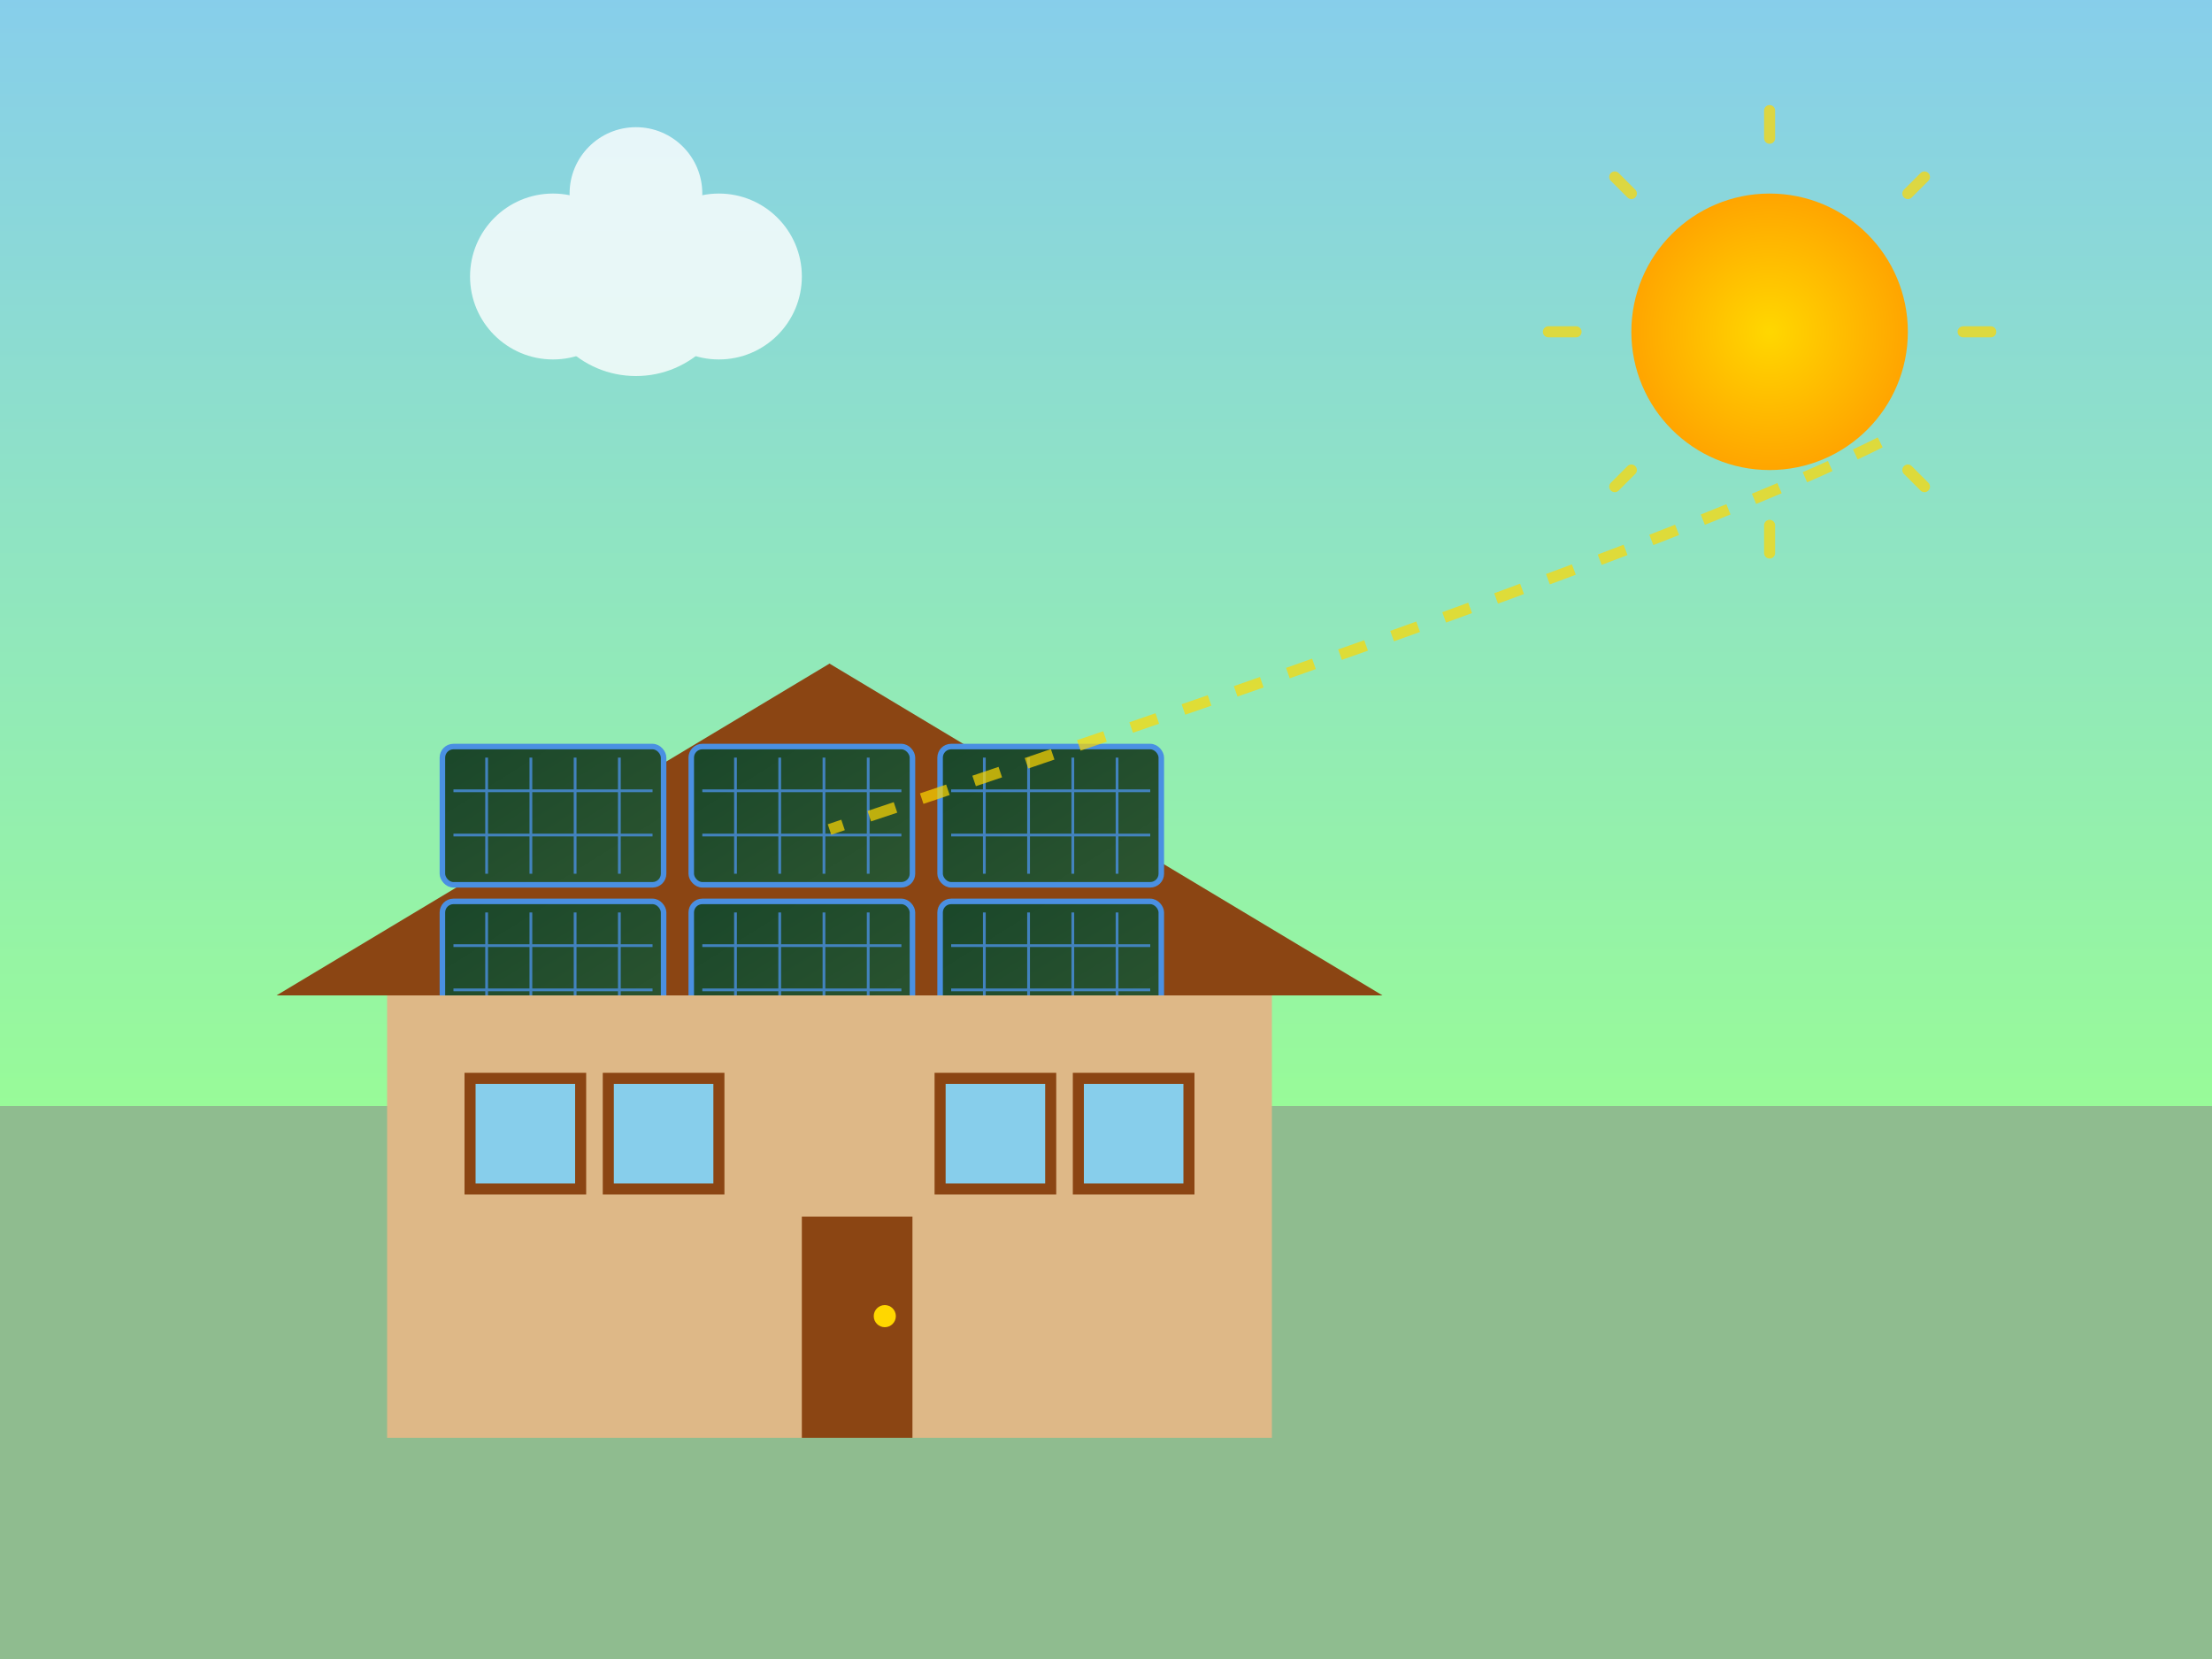 <svg width="400" height="300" viewBox="0 0 400 300" xmlns="http://www.w3.org/2000/svg">
  <rect x="0" y="0" width="400" height="300" fill="#808080" stroke="none"/>
  <defs>
    <linearGradient id="panelGradient" x1="0%" y1="0%" x2="100%" y2="100%">
      <stop offset="0%" style="stop-color:#1a472a;stop-opacity:1" />
      <stop offset="100%" style="stop-color:#2c5530;stop-opacity:1" />
    </linearGradient>
    <linearGradient id="skyGradient" x1="0%" y1="0%" x2="0%" y2="100%">
      <stop offset="0%" style="stop-color:#87CEEB;stop-opacity:1" />
      <stop offset="100%" style="stop-color:#98FB98;stop-opacity:1" />
    </linearGradient>
    <radialGradient id="sunGradient" cx="50%" cy="50%" r="50%">
      <stop offset="0%" style="stop-color:#FFD700;stop-opacity:1" />
      <stop offset="100%" style="stop-color:#FFA500;stop-opacity:1" />
    </radialGradient>
  </defs>
  
  <!-- Sky background -->
  <rect width="400" height="200" fill="url(#skyGradient)"/>
  
  <!-- Sun -->
  <circle cx="320" cy="60" r="25" fill="url(#sunGradient)"/>
  
  <!-- Sun rays -->
  <g transform="translate(320,60)" stroke="#FFD700" stroke-width="2" stroke-linecap="round" opacity="0.7">
    <line x1="0" y1="-40" x2="0" y2="-35"/>
    <line x1="28" y1="-28" x2="25" y2="-25"/>
    <line x1="40" y1="0" x2="35" y2="0"/>
    <line x1="28" y1="28" x2="25" y2="25"/>
    <line x1="0" y1="40" x2="0" y2="35"/>
    <line x1="-28" y1="28" x2="-25" y2="25"/>
    <line x1="-40" y1="0" x2="-35" y2="0"/>
    <line x1="-28" y1="-28" x2="-25" y2="-25"/>
  </g>
  
  <!-- Ground -->
  <rect x="0" y="200" width="400" height="100" fill="#8FBC8F"/>
  
  <!-- House roof -->
  <polygon points="50,180 150,120 250,180" fill="#8B4513"/>
  
  <!-- Solar panels on roof -->
  <g transform="translate(80,135)">
    <!-- Panel 1 -->
    <rect x="0" y="0" width="40" height="25" rx="2" fill="url(#panelGradient)" stroke="#4a90e2" stroke-width="1"/>
    <g stroke="#4a90e2" stroke-width="0.5" opacity="0.8">
      <line x1="8" y1="2" x2="8" y2="23"/>
      <line x1="16" y1="2" x2="16" y2="23"/>
      <line x1="24" y1="2" x2="24" y2="23"/>
      <line x1="32" y1="2" x2="32" y2="23"/>
      <line x1="2" y1="8" x2="38" y2="8"/>
      <line x1="2" y1="16" x2="38" y2="16"/>
    </g>
    
    <!-- Panel 2 -->
    <rect x="45" y="0" width="40" height="25" rx="2" fill="url(#panelGradient)" stroke="#4a90e2" stroke-width="1"/>
    <g stroke="#4a90e2" stroke-width="0.5" opacity="0.8">
      <line x1="53" y1="2" x2="53" y2="23"/>
      <line x1="61" y1="2" x2="61" y2="23"/>
      <line x1="69" y1="2" x2="69" y2="23"/>
      <line x1="77" y1="2" x2="77" y2="23"/>
      <line x1="47" y1="8" x2="83" y2="8"/>
      <line x1="47" y1="16" x2="83" y2="16"/>
    </g>
    
    <!-- Panel 3 -->
    <rect x="90" y="0" width="40" height="25" rx="2" fill="url(#panelGradient)" stroke="#4a90e2" stroke-width="1"/>
    <g stroke="#4a90e2" stroke-width="0.5" opacity="0.8">
      <line x1="98" y1="2" x2="98" y2="23"/>
      <line x1="106" y1="2" x2="106" y2="23"/>
      <line x1="114" y1="2" x2="114" y2="23"/>
      <line x1="122" y1="2" x2="122" y2="23"/>
      <line x1="92" y1="8" x2="128" y2="8"/>
      <line x1="92" y1="16" x2="128" y2="16"/>
    </g>
    
    <!-- Panel 4 (second row) -->
    <rect x="0" y="28" width="40" height="25" rx="2" fill="url(#panelGradient)" stroke="#4a90e2" stroke-width="1"/>
    <g stroke="#4a90e2" stroke-width="0.5" opacity="0.8">
      <line x1="8" y1="30" x2="8" y2="51"/>
      <line x1="16" y1="30" x2="16" y2="51"/>
      <line x1="24" y1="30" x2="24" y2="51"/>
      <line x1="32" y1="30" x2="32" y2="51"/>
      <line x1="2" y1="36" x2="38" y2="36"/>
      <line x1="2" y1="44" x2="38" y2="44"/>
    </g>
    
    <!-- Panel 5 -->
    <rect x="45" y="28" width="40" height="25" rx="2" fill="url(#panelGradient)" stroke="#4a90e2" stroke-width="1"/>
    <g stroke="#4a90e2" stroke-width="0.5" opacity="0.8">
      <line x1="53" y1="30" x2="53" y2="51"/>
      <line x1="61" y1="30" x2="61" y2="51"/>
      <line x1="69" y1="30" x2="69" y2="51"/>
      <line x1="77" y1="30" x2="77" y2="51"/>
      <line x1="47" y1="36" x2="83" y2="36"/>
      <line x1="47" y1="44" x2="83" y2="44"/>
    </g>
    
    <!-- Panel 6 -->
    <rect x="90" y="28" width="40" height="25" rx="2" fill="url(#panelGradient)" stroke="#4a90e2" stroke-width="1"/>
    <g stroke="#4a90e2" stroke-width="0.5" opacity="0.8">
      <line x1="98" y1="30" x2="98" y2="51"/>
      <line x1="106" y1="30" x2="106" y2="51"/>
      <line x1="114" y1="30" x2="114" y2="51"/>
      <line x1="122" y1="30" x2="122" y2="51"/>
      <line x1="92" y1="36" x2="128" y2="36"/>
      <line x1="92" y1="44" x2="128" y2="44"/>
    </g>
  </g>
  
  <!-- House walls -->
  <rect x="70" y="180" width="160" height="80" fill="#DEB887"/>
  
  <!-- Windows -->
  <rect x="85" y="195" width="20" height="20" fill="#87CEEB" stroke="#8B4513" stroke-width="2"/>
  <rect x="110" y="195" width="20" height="20" fill="#87CEEB" stroke="#8B4513" stroke-width="2"/>
  <rect x="170" y="195" width="20" height="20" fill="#87CEEB" stroke="#8B4513" stroke-width="2"/>
  <rect x="195" y="195" width="20" height="20" fill="#87CEEB" stroke="#8B4513" stroke-width="2"/>
  
  <!-- Door -->
  <rect x="145" y="220" width="20" height="40" fill="#8B4513"/>
  <circle cx="160" cy="238" r="2" fill="#FFD700"/>
  
  <!-- Energy flow lines -->
  <g stroke="#FFD700" stroke-width="2" fill="none" opacity="0.7">
    <path d="M 340 80 Q 300 100 150 150" stroke-dasharray="5,5">
      <animate attributeName="stroke-dashoffset" values="0;10" dur="2s" repeatCount="indefinite"/>
    </path>
  </g>
  
  <!-- Clouds -->
  <g fill="white" opacity="0.8">
    <circle cx="100" cy="50" r="15"/>
    <circle cx="115" cy="50" r="18"/>
    <circle cx="130" cy="50" r="15"/>
    <circle cx="115" cy="35" r="12"/>
  </g>
</svg>
